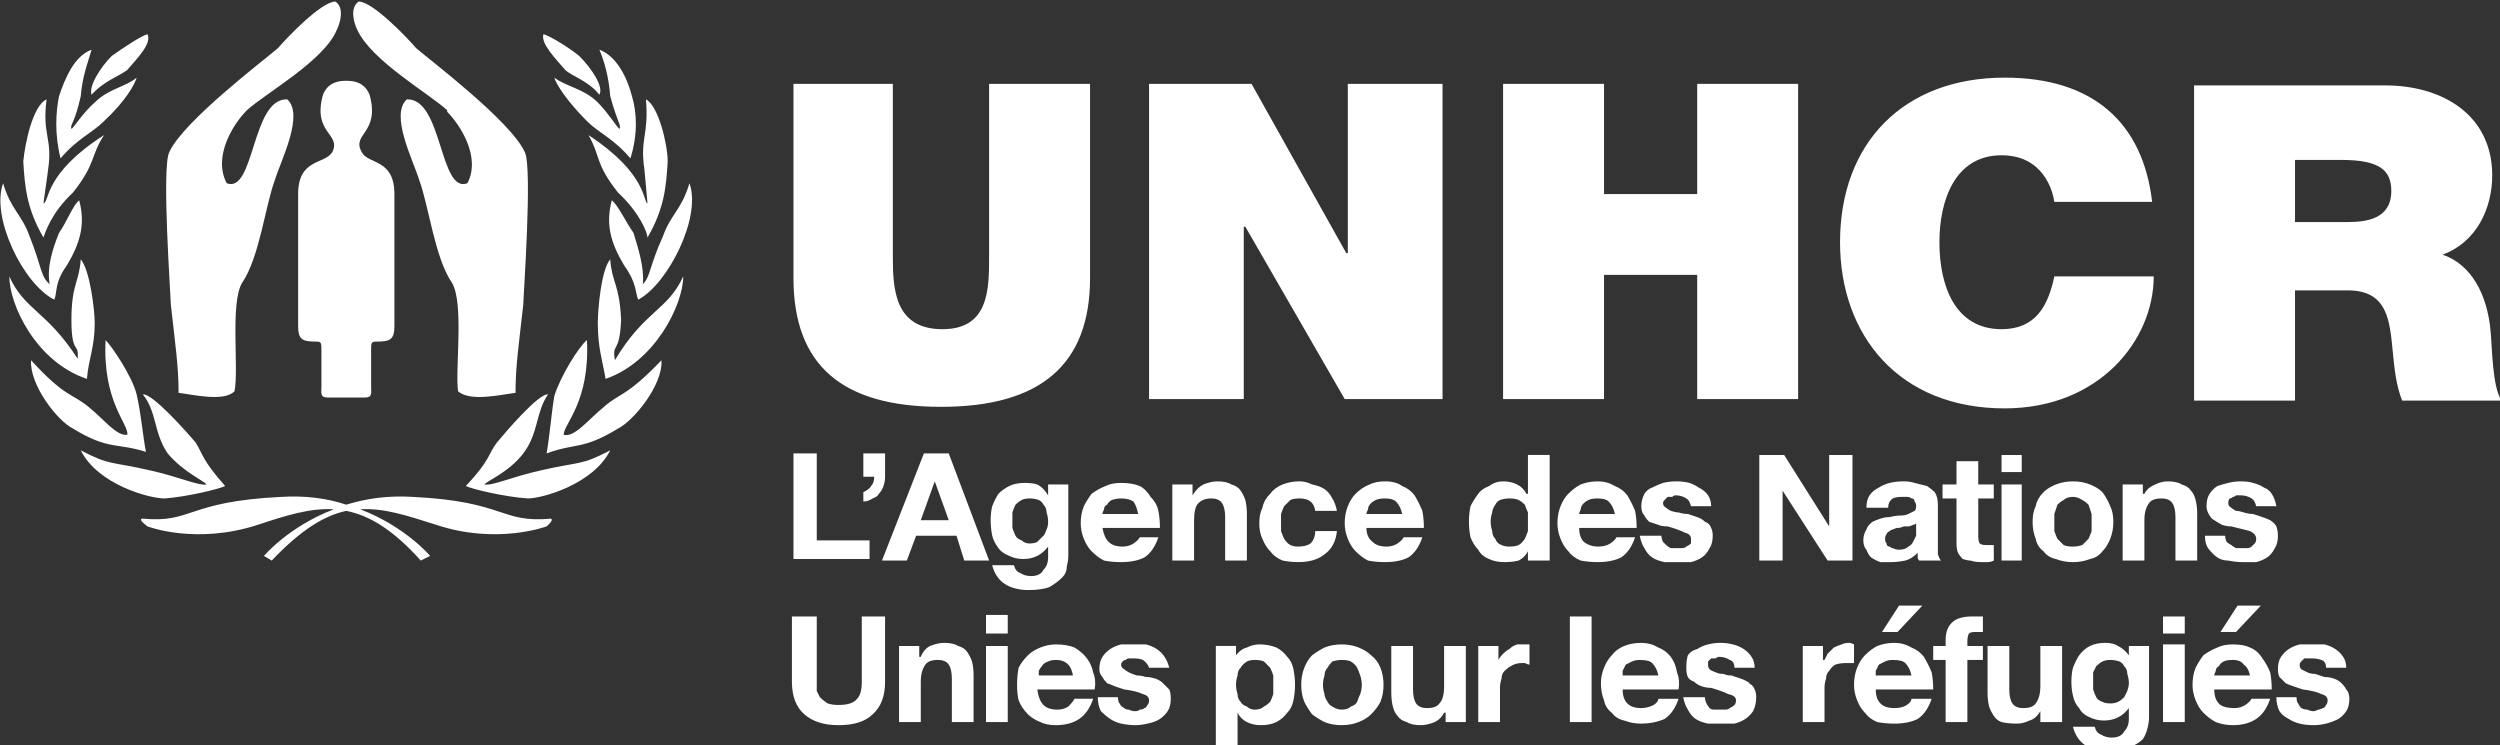 <svg version="1.2" xmlns="http://www.w3.org/2000/svg" viewBox="0 0 161 48" width="161" height="48">
	<rect x="0" y="0" width="161" height="48" fill="#333333" stroke="none"/>
	<title>Type=Desktop, Colour=White</title>
	<defs>
		<clipPath clipPathUnits="userSpaceOnUse" id="cp1">
			<path d="m0 0.01h291v48h-291z"/>
		</clipPath>
		<clipPath clipPathUnits="userSpaceOnUse" id="cp2">
			<path d="m0 0.01h291v48h-291z"/>
		</clipPath>
	</defs>
	<style>
		.s0 { fill: #ffffff } 
	</style>
	<g id="Clip-Path" clip-path="url(#cp1)">
		<g>
			<g id="Clip-Path" clip-path="url(#cp2)">
				<g>
					<path class="s0" d="m181.6 5.2h-0.4v41h0.4zm41.5 30.7v-13.4h-15.9v13.4h-5.4v-30.7h5.4v12.6h15.9v-12.6h5.4v30.7h-5.4zm21.1-22.7c6.7 0 11 5.1 11 12.1v1.1h-17.2c0.4 3.4 2.9 6.1 7.1 6.1 2.2 0 4.7-0.9 6.3-2.4l2.2 3.2c-2.2 2.1-5.5 3.2-9 3.2-6.7 0-11.6-4.7-11.6-11.7 0-6.5 4.7-11.6 11.2-11.6zm-6.2 9.8h12.5c-0.1-2.6-1.9-5.9-6.3-5.9-4.1 0-6 3.2-6.2 5.9zm21.2 12.9v-30.7h4.8v30.7h-4.8zm14.8 8.5h-4.8v-30.7h4.8v3c1.7-2.2 4.3-3.5 7.2-3.5 5.7 0 9.8 4.3 9.8 11.6 0 7.3-4.1 11.7-9.8 11.7-2.8 0-5.4-1.3-7.2-3.7zm5.7-26.9c-2.2 0-4.6 1.3-5.6 3v8.8c1 1.6 3.4 2.9 5.6 2.9 3.9 0 6.3-3 6.3-7.4 0-4.3-2.4-7.3-6.3-7.3zm-258.9-11.4c-0.7 2.5 1.2 2.5 0.6 3.7-0.5 0.8-2.2 0.4-2.2 2.7v8.5c0 0.9 0.3 1 1.2 1 0.3 0 0.3 0.1 0.3 0.6v2.3c0 0.4-0.1 0.7 0.4 0.7h2.4c0.5 0 0.4-0.3 0.4-0.7v-2.3c0-0.5 0-0.6 0.3-0.6 0.9 0 1.2-0.1 1.2-1v-8.5c0-2.3-1.7-1.9-2.1-2.7-0.7-1.2 1.2-1.2 0.5-3.7-0.2-0.5-0.6-0.9-1.5-0.9-0.9 0-1.3 0.4-1.5 0.9zm-9.3 19.2c0.9 0.1 2.9 0.6 3.6-0.1 0.3-1.4-0.3-5.7 0.5-7 1.1-1.6 1.5-5 2.1-6.6 0.4-1.3 1.9-4.2 0.8-5.2-2.3-0.1-2.1 6.1-3.9 5.4-0.9-1.7 0.4-3.8 1.3-4.7 1.2-1.1 5-3.2 5.8-5.2 0.2-0.4 0.5-1.4-0.1-1.8-0.9 0-3.1 2.3-3.7 3-0.8 0.7-6.1 4.7-7 6.7-0.5 1 0.1 9.3 0.1 9.8 0.3 2.7 0.5 4 0.5 5.7zm17.3-18.1c0.8 0.8 2.2 2.9 1.3 4.6-1.8 0.7-1.6-5.5-3.9-5.4-1.1 1 0.4 3.9 0.8 5.2 0.6 1.6 1 5 2.1 6.6 0.8 1.3 0.2 5.6 0.4 7 0.8 0.7 2.8 0.2 3.7 0.1 0-1.7 0.2-3 0.5-5.7 0-0.5 0.6-8.8 0.1-9.8-0.9-2-6.2-6-7-6.7-0.6-0.7-2.8-3-3.7-3-0.6 0.4-0.3 1.4-0.1 1.8 0.9 2 4.6 4.1 5.8 5.2zm-22.9-1.1c0.8-0.9 1.8-1.2 2.3-1.6 0.6-0.7 1.6-1.7 1.3-2.3-0.4 0.1-1.6 0.9-2.3 1.4-0.8 0.8-1.5 2-1.3 2.5zm0.8 1.7c1.4-1.3 2-2.4 2.1-2.8-0.7 0.6-1.8 0.7-2.7 1.6-0.8 0.7-1.4 1.7-1.5 1.7-0.1-0.3 0.2-0.3 0.6-2.1 0.1-1.3 0.5-2.3 0.7-3-1.1 0.4-1.7 1.8-2.1 3-0.2 1-0.3 2.4 0.1 4 1.1-1.3 2-1.6 2.8-2.4zm-2 4.6c1.5-1.9 1.1-2.3 2-3.7-3.9 2.5-3.5 4.3-3.9 4.4 0-0.1 0.3-2.1 0.3-2.2 0.3-2-0.4-2.2-0.1-4.5-0.9 0.4-1.4 2.9-1.5 4 0.1 1.6 0.2 3 1.3 4.9 0.1-0.3 0.5-1.6 1.9-2.9zm-1.2 6.9c0.2-0.5 0-1.1 0.8-2.2 0.9-1.5 1.2-2.7 0.8-4.2-0.4 0.3-0.8 1.4-1.3 2.1-0.4 1-0.8 2.2-0.6 3.3-0.6-0.5-0.5-1.1-1.3-3.1-0.5-1.4-1.2-1.7-1.7-3.4-0.8 2.2 1.3 6.5 3.3 7.5zm-0.7-4q0 0.1 0 0zm2.8 9.1c0.1-1.3 0.5-2 0.5-3.6 0-0.8-0.3-3.4-0.9-4.1-0.1 1.5-0.6 1.6-0.6 3.9 0 2.3 0.5 1.4 0.4 2.5-2-3.1-3.4-3.1-4.4-5.3 0 1.8 1.7 5.5 5 6.6zm3.2 1c-0.3-1.2-1.6-3.1-2-3.5-0.2 4 1.5 5.4 1.4 6.1-0.7 0.1-1.5-1-2.5-1.8-1.1-0.9-1.5-0.6-3.7-3-0.1 1.6 1.7 3.9 2.7 4.4 2.3 1.4 2.8 0.9 4.7 1.5-0.2-1-0.3-2.4-0.6-3.7zm5.7 5.9c-1.5-1.7-1.4-2-1.9-2.8-0.5-0.6-2.8-3.2-3.4-3.1 0.9 1.1 0.7 2.5 1.6 3.8 1 1.2 2.4 1.8 2.5 2-0.5 0.1-1.8-0.5-3.6-0.9-2.6-0.6-2.6-0.3-4.5-1.3 1.1 2.2 4.4 3.1 5.4 3.1 1.4-0.1 3.5-0.6 3.9-0.8zm24.1-25.2c0.3-0.5-0.5-1.7-1.3-2.5-0.6-0.5-1.9-1.3-2.3-1.4-0.2 0.6 0.8 1.6 1.4 2.3 0.4 0.4 1.5 0.7 2.2 1.6zm1.3 2.2c-0.1 0-0.7-1-1.4-1.7-0.9-0.9-2-1-2.8-1.6 0.1 0.4 0.8 1.5 2.1 2.8 0.8 0.8 1.7 1.1 2.8 2.4 0.5-1.6 0.4-3 0.1-4-0.3-1.2-1-2.6-2.1-3 0.3 0.7 0.6 1.7 0.7 3 0.5 1.8 0.7 1.8 0.6 2.1zm1.6 2.6c0 0.1 0.2 2.1 0.2 2.2-0.3-0.1 0-1.9-3.8-4.4 0.8 1.4 0.4 1.8 1.9 3.7 1.4 1.3 1.9 2.6 1.9 2.9 1.1-1.9 1.2-3.3 1.3-4.9 0-1.1-0.6-3.6-1.4-4 0.2 2.3-0.4 2.5-0.1 4.5zm1.2 4.3c-0.9 2-0.8 2.6-1.3 3.1 0.1-1.1-0.3-2.3-0.6-3.3-0.5-0.7-1-1.8-1.4-2.1-0.4 1.5-0.1 2.7 0.8 4.2 0.8 1.1 0.7 1.7 0.9 2.2 1.9-1 4.1-5.3 3.3-7.5-0.5 1.7-1.2 2-1.7 3.4zm-1 0.1q0.1 0.1 0 0zm-2.1 7.9c-0.2-1.2 0.3-0.3 0.4-2.6-0.1-2.3-0.6-2.4-0.7-3.9-0.6 0.7-0.8 3.3-0.8 4.1 0 1.6 0.3 2.4 0.5 3.6 3.2-1.1 5-4.8 5-6.6-1 2.2-2.5 2.2-4.4 5.4zm-0.7 3c-1 0.8-1.9 2-2.6 1.8 0-0.7 1.7-2.1 1.5-6.1-0.5 0.4-1.7 2.3-2.1 3.6-0.2 1.2-0.3 2.6-0.5 3.7 1.9-0.7 2.3-0.2 4.6-1.6 1-0.5 2.9-2.8 2.8-4.4-2.3 2.4-2.7 2.1-3.7 3zm-7.7 5c0.1-0.2 1.6-0.8 2.5-2 1-1.3 0.8-2.7 1.6-3.8-0.6-0.1-2.8 2.5-3.3 3.1-0.6 0.8-0.4 1.1-2 2.8 0.4 0.2 2.5 0.7 4 0.8 0.9 0 4.2-0.9 5.3-3.1-1.9 1-1.9 0.7-4.5 1.3-1.8 0.4-3.1 1-3.6 0.9zm4.3 2.2c-3.3 0.3-2.9-1.1-8.9-1.4-1.6-0.1-3 0.1-4.3 0.5-1.2-0.4-2.6-0.6-4.2-0.5-6.1 0.3-5.7 1.7-8.9 1.4-0.4 0 0.3 0.5 0.3 0.5 0 0 3.1 1.2 7.1-0.1 1.8-0.6 3.4-1.1 4.9-1-2.9 1.1-4.5 3-4.5 3l0.5 0.3c1.9-2 3.4-2.9 4.8-3.2 1.5 0.3 3 1.2 4.8 3.2l0.6-0.3c0 0-1.6-1.9-4.5-3 1.5-0.1 3 0.4 4.9 1 3.9 1.3 7.1 0.1 7.1 0.1 0 0 0.6-0.5 0.2-0.5zm25.1-7.2c6.4 0 9.6-2.7 9.6-8.3v-12.5h-6.5v11.1c0 2.1 0 4.7-3 4.7-3.1 0-3.2-2.6-3.2-4.7v-11.1h-6.4v12.5c0 5.6 3.1 8.3 9.5 8.3zm19.5-11.6h0.1l6.4 11.1h6.3v-20.3h-6.1v10.9h-0.1l-6.1-10.9h-6.6v20.3h6.1v-11.1zm23.2 3.1h6v8h6.5v-20.3h-6.5v7.1h-6v-7.1h-6.5v20.3h6.5zm25.8 8.6c6.1 0 9.6-4.4 9.6-8.5h-6.4c-0.4 1.9-1.2 3.4-3.4 3.4-3 0-4-2.8-4-5.6 0-2.7 1-5.6 4-5.6 2.7 0 3.3 2.3 3.4 3h6.3c-0.6-5.1-3.8-8-9.5-8-6.5 0-10.6 4.2-10.6 10.6 0 6 3.8 10.7 10.6 10.7zm31.3-4.9c0.1 1 0.1 3.5 0.7 4.4h-6.4c-0.4-1-0.5-2.1-0.6-3.1-0.2-2-0.3-4-2.9-4h-3.4v7.1h-6.5v-20.3h12.3c3.7 0 6.9 1.9 6.9 5.8 0 2.1-1 4.3-3.2 5.1 1.8 0.6 2.9 2.5 3.1 5zm-6.4-9.1c0-1.3-0.7-2-3.2-2h-3v4h3.4c1.2 0 2.8-0.2 2.8-2zm-102.9 16.9v6.8h4.9v-1.2h-3.4v-5.6h-1.5zm5.5 2.6q0.2-0.2 0.3-0.5 0.1-0.3 0.1-0.6v-1.5h-1.4v1.5h0.7q0 0.4-0.2 0.6-0.1 0.2-0.5 0.4v0.6q0.3 0 0.6-0.2 0.3-0.1 0.4-0.3zm1.8 4.3h-1.6l2.7-6.9h1.6l2.6 6.9h-1.6l-0.5-1.6h-2.6zm0.9-2.6h1.8l-0.9-2.5-0.9 2.5zm8.2 2.4v-0.7q-0.3 0.4-0.7 0.6-0.4 0.2-0.9 0.2-0.5 0-0.9-0.2-0.5-0.2-0.7-0.5-0.3-0.4-0.4-0.8-0.1-0.5-0.1-1 0-0.5 0.1-0.9 0.2-0.5 0.4-0.8 0.3-0.3 0.7-0.5 0.4-0.2 1-0.2 0.5 0 0.8 0.1 0.4 0.2 0.7 0.7v-0.7h1.3v4.6q0 0.3-0.1 0.7 0 0.4-0.3 0.7-0.3 0.3-0.8 0.6-0.5 0.2-1.4 0.2-0.4 0-0.8-0.1-0.4-0.1-0.7-0.3-0.3-0.2-0.5-0.5-0.2-0.3-0.3-0.7h1.4q0.1 0.4 0.4 0.5 0.3 0.2 0.7 0.2 0.6 0 0.8-0.4 0.3-0.3 0.3-0.8zm0-2.3q0-0.3-0.1-0.6 0-0.3-0.2-0.5-0.1-0.2-0.3-0.3-0.3-0.1-0.6-0.1-0.3 0-0.5 0.1-0.2 0.1-0.4 0.3-0.1 0.2-0.2 0.5 0 0.2 0 0.5 0 0.3 0 0.5 0.1 0.3 0.2 0.5 0.1 0.2 0.4 0.3 0.2 0.2 0.5 0.2 0.3 0 0.5-0.1 0.2-0.2 0.4-0.4 0.1-0.1 0.2-0.4 0.1-0.2 0.1-0.5zm2.3-1q0.2-0.4 0.5-0.8 0.4-0.3 0.9-0.5 0.4-0.2 1-0.2 0.7 0 1.2 0.2 0.4 0.2 0.7 0.7 0.4 0.4 0.5 0.9 0.1 0.5 0.1 1.1h-3.7q0.1 0.6 0.4 0.9 0.3 0.3 0.9 0.3 0.4 0 0.7-0.2 0.3-0.2 0.4-0.4h1.2q-0.3 0.9-0.9 1.3-0.6 0.3-1.5 0.3-0.6 0-1.1-0.1-0.4-0.2-0.8-0.6-0.3-0.3-0.5-0.8-0.2-0.5-0.2-1 0-0.6 0.2-1.1zm1.2 0.5h2.3q-0.1-0.5-0.3-0.8-0.3-0.2-0.8-0.2-0.3 0-0.6 0.1-0.2 0.1-0.3 0.3-0.2 0.1-0.2 0.3-0.1 0.2-0.1 0.3zm7.7-0.7q0.2 0.3 0.2 0.9v2.8h1.4v-3q0-0.5-0.1-0.9-0.1-0.3-0.3-0.6-0.2-0.3-0.6-0.4-0.3-0.2-0.9-0.2-0.4 0-0.9 0.2-0.4 0.2-0.7 0.7v-0.7h-1.3v4.9h1.4v-2.6q0-0.7 0.2-1 0.3-0.4 0.9-0.4 0.5 0 0.7 0.3zm7.4 1.8h-1.4q0 0.5-0.3 0.8-0.3 0.2-0.8 0.2-0.3 0-0.5-0.1-0.2-0.1-0.4-0.4-0.1-0.2-0.2-0.5 0-0.3 0-0.5 0-0.3 0-0.6 0.1-0.3 0.2-0.5 0.2-0.2 0.4-0.4 0.2-0.1 0.6-0.1 0.9 0 1 0.8h1.4q-0.1-0.5-0.3-0.8-0.2-0.4-0.5-0.6-0.3-0.2-0.8-0.3-0.4-0.2-0.8-0.2-0.6 0-1.1 0.2-0.5 0.2-0.8 0.6-0.4 0.4-0.5 0.9-0.2 0.4-0.2 1 0 0.6 0.2 1 0.2 0.5 0.5 0.8 0.3 0.4 0.8 0.6 0.5 0.1 1 0.1 1.1 0 1.7-0.5 0.7-0.5 0.8-1.5zm4.6 1.7q-0.6 0.3-1.5 0.3-0.6 0-1.1-0.1-0.4-0.2-0.8-0.6-0.3-0.3-0.5-0.8-0.2-0.5-0.2-1 0-0.6 0.2-1.1 0.2-0.5 0.5-0.8 0.4-0.4 0.9-0.6 0.4-0.2 1-0.2 0.7 0 1.1 0.3 0.5 0.2 0.8 0.6 0.3 0.5 0.5 1 0.1 0.5 0.1 1.1h-3.7q0 0.6 0.4 0.9 0.3 0.3 0.9 0.3 0.4 0 0.7-0.2 0.3-0.2 0.4-0.4h1.2q-0.3 0.9-0.9 1.3zm-2.7-2.8h2.3q-0.1-0.5-0.4-0.8-0.2-0.2-0.7-0.2-0.4 0-0.6 0.1-0.2 0.1-0.3 0.2-0.2 0.2-0.2 0.4-0.1 0.2-0.1 0.3zm10.4-3.8h1.4v6.8h-1.4v-0.6q-0.2 0.4-0.6 0.6-0.4 0.1-0.9 0.1-0.6 0-1-0.2-0.5-0.2-0.7-0.6-0.3-0.3-0.5-0.8-0.1-0.5-0.1-1 0-0.5 0.1-1 0.2-0.4 0.5-0.8 0.2-0.3 0.7-0.5 0.4-0.3 0.9-0.3 0.5 0 0.9 0.2 0.4 0.2 0.6 0.6h0.1v-2.5zm0 4.3q0-0.3 0-0.6-0.1-0.2-0.2-0.5-0.2-0.2-0.4-0.3-0.2-0.1-0.6-0.1-0.3 0-0.6 0.1-0.2 0.1-0.3 0.3-0.2 0.3-0.2 0.5-0.1 0.3-0.1 0.6 0 0.3 0.1 0.6 0 0.3 0.2 0.5 0.1 0.3 0.4 0.4 0.2 0.1 0.5 0.1 0.4 0 0.6-0.1 0.2-0.1 0.4-0.4 0.1-0.2 0.2-0.5 0-0.3 0-0.6zm6 2.3q-0.6 0.3-1.5 0.3-0.6 0-1.1-0.1-0.5-0.2-0.8-0.6-0.3-0.3-0.5-0.8-0.2-0.5-0.2-1 0-0.6 0.2-1.1 0.2-0.5 0.5-0.8 0.4-0.4 0.8-0.6 0.5-0.2 1.1-0.2 0.6 0 1.1 0.3 0.5 0.2 0.8 0.6 0.3 0.5 0.5 1 0.1 0.5 0.1 1.1h-3.7q0 0.6 0.3 0.9 0.4 0.3 0.9 0.3 0.5 0 0.8-0.2 0.3-0.2 0.4-0.4h1.2q-0.3 0.9-0.9 1.3zm-2.7-2.8h2.3q-0.1-0.5-0.4-0.8-0.2-0.2-0.7-0.2-0.4 0-0.6 0.1-0.2 0.1-0.3 0.2-0.2 0.2-0.2 0.4-0.1 0.2-0.1 0.3zm6.9 2.1q-0.1 0.1-0.3 0.1-0.1 0-0.3 0-0.2 0-0.4 0-0.2-0.1-0.3-0.2-0.1-0.1-0.2-0.2-0.1-0.2-0.1-0.4h-1.4q0.1 0.5 0.3 0.8 0.2 0.4 0.5 0.6 0.3 0.2 0.8 0.3 0.4 0 0.8 0 0.5 0 0.9 0 0.4-0.1 0.7-0.3 0.3-0.2 0.5-0.6 0.2-0.3 0.2-0.8 0-0.3-0.1-0.5-0.1-0.3-0.4-0.4-0.2-0.2-0.5-0.3-0.3-0.1-0.6-0.2-0.3 0-0.6-0.1-0.2 0-0.5-0.1-0.2-0.1-0.3-0.2-0.2-0.1-0.2-0.3 0-0.1 0.1-0.2 0.1-0.1 0.2-0.2 0.1 0 0.3 0 0.1-0.1 0.2-0.1 0.4 0 0.7 0.2 0.2 0.1 0.3 0.5h1.3q0-0.4-0.2-0.7-0.2-0.3-0.6-0.5-0.3-0.2-0.6-0.3-0.4-0.1-0.8-0.1-0.5 0-0.9 0.1-0.3 0.1-0.7 0.3-0.3 0.1-0.5 0.4-0.2 0.4-0.2 0.8 0 0.4 0.2 0.6 0.1 0.2 0.3 0.4 0.3 0.1 0.6 0.2 0.2 0.1 0.6 0.1 0.7 0.2 1.1 0.4 0.4 0.1 0.4 0.4 0 0.2 0 0.3-0.1 0.1-0.3 0.2zm10.7 0.9v-6.8h-1.5v4.6l-2.9-4.6h-1.6v6.8h1.5v-4.5l2.9 4.5zm5.7 0h-1.4q-0.1-0.1-0.1-0.2 0-0.1 0-0.3-0.4 0.4-0.8 0.5-0.5 0.1-0.9 0.1-0.4 0-0.7 0-0.3-0.1-0.6-0.3-0.2-0.2-0.3-0.5-0.2-0.2-0.2-0.6 0-0.4 0.2-0.7 0.1-0.3 0.4-0.5 0.2-0.1 0.5-0.2 0.3-0.1 0.6-0.1 0.4-0.1 0.7-0.1 0.3 0 0.5-0.1 0.2-0.1 0.4-0.2 0.1-0.1 0.1-0.3 0-0.2-0.1-0.3 0-0.2-0.2-0.2-0.1-0.1-0.3-0.1-0.1 0-0.3 0-0.4 0-0.6 0.1-0.3 0.2-0.3 0.6h-1.4q0-0.5 0.2-0.8 0.2-0.3 0.6-0.5 0.3-0.2 0.7-0.3 0.4-0.1 0.9-0.1 0.4 0 0.7 0.1 0.4 0.1 0.8 0.2 0.3 0.2 0.5 0.4 0.2 0.3 0.2 0.8v2.5q0 0.4 0 0.7 0.1 0.3 0.2 0.4zm-1.6-2.4q-0.1 0.1-0.2 0.1-0.2 0.1-0.3 0.1-0.2 0-0.3 0-0.2 0.1-0.4 0.1-0.1 0-0.3 0.1-0.1 0-0.2 0.1-0.2 0.1-0.2 0.2-0.1 0.1-0.1 0.3 0 0.2 0.1 0.3 0 0.2 0.2 0.2 0.1 0.1 0.2 0.1 0.2 0.1 0.4 0.1 0.4 0 0.6-0.2 0.2-0.1 0.3-0.3 0.1-0.2 0.2-0.4 0-0.2 0-0.3v-0.5zm5-1.6v-0.9h-1v-1.5h-1.4v1.5h-0.9v0.9h0.9v2.9q0 0.4 0.1 0.6 0.1 0.2 0.3 0.4 0.3 0.1 0.5 0.1 0.3 0.1 0.7 0.1 0.2 0 0.4 0 0.2 0 0.4-0.1v-1q-0.1 0-0.2 0-0.1 0-0.3 0-0.3 0-0.4-0.1-0.1-0.1-0.1-0.5v-2.4h1zm1.8-2.8h-1.3v1.1h1.3zm-1.3 6.8h1.3v-4.9h-1.3zm6.5-4.4q0.3 0.4 0.5 0.9 0.2 0.4 0.2 1 0 0.6-0.2 1.1-0.2 0.5-0.5 0.8-0.3 0.4-0.8 0.5-0.5 0.2-1.1 0.2-0.6 0-1.1-0.2-0.5-0.1-0.8-0.5-0.4-0.3-0.5-0.8-0.2-0.5-0.2-1.1 0-0.6 0.2-1 0.1-0.5 0.5-0.9 0.3-0.3 0.8-0.5 0.5-0.2 1.1-0.2 0.6 0 1.1 0.2 0.5 0.2 0.8 0.5zm-0.7 1.9q0-0.3 0-0.5-0.1-0.3-0.2-0.6-0.2-0.2-0.4-0.3-0.3-0.2-0.6-0.2-0.4 0-0.6 0.2-0.2 0.1-0.4 0.3-0.1 0.3-0.2 0.6 0 0.2 0 0.5 0 0.3 0 0.6 0.1 0.3 0.2 0.5 0.2 0.2 0.4 0.4 0.2 0.1 0.6 0.1 0.3 0 0.6-0.1 0.2-0.2 0.4-0.4 0.1-0.2 0.2-0.5 0-0.3 0-0.6zm5.2-1.2q0.2 0.3 0.2 0.9v2.8h1.4v-3q0-0.5-0.1-0.9-0.1-0.4-0.3-0.6-0.2-0.3-0.6-0.4-0.3-0.2-0.9-0.2-0.4 0-0.8 0.2-0.5 0.2-0.7 0.6h-0.1v-0.6h-1.3v4.9h1.4v-2.6q0-0.7 0.3-1.1 0.2-0.3 0.8-0.3 0.5 0 0.7 0.3zm6.7 1.5q-0.1-0.2-0.4-0.4-0.2-0.1-0.5-0.2-0.3-0.1-0.6-0.2-0.3 0-0.6-0.1-0.3-0.1-0.5-0.1-0.2-0.1-0.3-0.2-0.2-0.1-0.2-0.3 0-0.2 0.1-0.3 0.1 0 0.2-0.1 0.1 0 0.2-0.1 0.2 0 0.3 0 0.4 0 0.7 0.2 0.2 0.1 0.3 0.5h1.3q-0.1-0.5-0.3-0.8-0.2-0.3-0.5-0.4-0.3-0.2-0.7-0.3-0.3-0.1-0.8-0.1-0.4 0-0.8 0.1-0.4 0.1-0.7 0.2-0.3 0.2-0.5 0.5-0.2 0.3-0.2 0.8 0 0.3 0.2 0.6 0.1 0.2 0.3 0.3 0.3 0.2 0.5 0.3 0.3 0.1 0.6 0.1 0.8 0.2 1.2 0.3 0.4 0.2 0.4 0.5 0 0.2-0.1 0.3-0.1 0.1-0.2 0.2-0.1 0.1-0.3 0.1-0.1 0-0.3 0-0.2 0-0.4 0-0.2-0.1-0.3-0.2-0.2-0.1-0.3-0.2-0.1-0.2-0.1-0.4h-1.3q0 0.5 0.2 0.8 0.3 0.4 0.6 0.6 0.3 0.2 0.7 0.2 0.5 0.1 0.9 0.1 0.4 0 0.9 0 0.4-0.1 0.7-0.3 0.3-0.2 0.5-0.6 0.2-0.3 0.2-0.8 0-0.3-0.1-0.6zm-91.1 10q0 0.8-0.3 1.1-0.3 0.4-1.2 0.4-0.4 0-0.7-0.1-0.3-0.2-0.5-0.4-0.1-0.2-0.2-0.4 0-0.3 0-0.6v-4.2h-1.6v4.2q0 1.4 0.8 2.1 0.8 0.7 2.2 0.7 1.5 0 2.2-0.7 0.8-0.7 0.8-2.1v-4.2h-1.5v4.2zm6.8-1.9q-0.2-0.3-0.6-0.4-0.3-0.2-0.9-0.2-0.4 0-0.9 0.2-0.4 0.2-0.6 0.7h-0.1v-0.7h-1.3v4.9h1.4v-2.6q0-0.7 0.3-1.1 0.2-0.3 0.8-0.3 0.5 0 0.7 0.3 0.2 0.3 0.2 0.9v2.8h1.4v-3q0-0.5-0.1-0.9-0.1-0.3-0.3-0.6zm1.2 4.5h1.4v-4.9h-1.4zm0-5.7h1.4v-1.2h-1.4zm7 3.6h-3.7q0.1 0.7 0.4 1 0.3 0.3 0.9 0.3 0.4 0 0.7-0.2 0.3-0.3 0.4-0.5h1.2q-0.3 0.9-0.9 1.3-0.6 0.4-1.5 0.4-0.6 0-1-0.2-0.5-0.2-0.8-0.5-0.4-0.4-0.6-0.9-0.1-0.4-0.1-1 0-0.6 0.1-1.1 0.2-0.4 0.6-0.8 0.3-0.3 0.8-0.5 0.5-0.2 1-0.2 0.7 0 1.2 0.2 0.5 0.3 0.8 0.7 0.3 0.4 0.4 0.9 0.2 0.5 0.1 1.1zm-1.4-0.9q-0.1-0.5-0.3-0.7-0.3-0.3-0.8-0.3-0.3 0-0.5 0.1-0.3 0.1-0.4 0.3-0.1 0.1-0.2 0.3 0 0.2 0 0.3zm5.8 0.5q-0.2-0.2-0.5-0.3-0.3-0.1-0.6-0.1-0.3-0.1-0.6-0.1-0.3-0.1-0.5-0.2-0.2-0.1-0.3-0.2-0.2-0.1-0.2-0.3 0-0.1 0.1-0.2 0.1-0.1 0.2-0.1 0.1-0.1 0.2-0.1 0.2 0 0.3 0 0.4 0 0.6 0.1 0.3 0.2 0.4 0.5h1.3q-0.1-0.4-0.3-0.7-0.2-0.3-0.5-0.5-0.3-0.2-0.7-0.3-0.4 0-0.8 0-0.4 0-0.8 0-0.4 0.1-0.7 0.3-0.3 0.2-0.5 0.5-0.2 0.3-0.2 0.8 0 0.3 0.2 0.5 0.1 0.2 0.3 0.4 0.3 0.1 0.5 0.2 0.3 0.1 0.6 0.2 0.8 0.1 1.2 0.3 0.4 0.1 0.4 0.4 0 0.2-0.1 0.3-0.1 0.2-0.2 0.2-0.1 0.1-0.3 0.1-0.1 0.1-0.3 0.1-0.2 0-0.4-0.1-0.2 0-0.3-0.1-0.2-0.1-0.3-0.3-0.1-0.1-0.1-0.4h-1.3q0 0.5 0.2 0.9 0.3 0.3 0.6 0.5 0.3 0.2 0.7 0.3 0.5 0.1 0.9 0.1 0.4 0 0.8-0.1 0.5-0.1 0.8-0.3 0.3-0.2 0.5-0.5 0.2-0.3 0.2-0.8 0-0.4-0.1-0.6-0.2-0.2-0.4-0.4zm8.4-0.9q0.1 0.5 0.1 1 0 0.5-0.1 1-0.1 0.5-0.4 0.8-0.3 0.4-0.7 0.6-0.4 0.2-1 0.2-0.5 0-0.9-0.2-0.4-0.2-0.6-0.6v2.4h-1.4v-6.7h1.3v0.6q0.3-0.4 0.7-0.5 0.4-0.2 0.8-0.2 0.6 0 1.1 0.2 0.4 0.2 0.7 0.6 0.3 0.3 0.4 0.8zm-1.3 1q0-0.3 0-0.6-0.1-0.3-0.2-0.5-0.2-0.2-0.4-0.4-0.2-0.1-0.6-0.1-0.3 0-0.5 0.1-0.3 0.2-0.4 0.4-0.2 0.2-0.2 0.5-0.1 0.3-0.1 0.6 0 0.3 0.1 0.6 0 0.3 0.2 0.5 0.1 0.2 0.4 0.3 0.2 0.2 0.5 0.2 0.4 0 0.6-0.2 0.2-0.1 0.4-0.3 0.1-0.2 0.2-0.5 0-0.3 0-0.6zm6.9-1.1q0.2 0.5 0.2 1.1 0 0.6-0.2 1.1-0.2 0.4-0.6 0.8-0.3 0.3-0.8 0.5-0.5 0.2-1.1 0.2-0.6 0-1.1-0.2-0.4-0.2-0.8-0.5-0.3-0.4-0.5-0.8-0.2-0.5-0.2-1.1 0-0.6 0.2-1.1 0.2-0.5 0.5-0.8 0.4-0.3 0.8-0.5 0.5-0.2 1.1-0.2 0.6 0 1.1 0.2 0.5 0.2 0.8 0.5 0.4 0.3 0.6 0.8zm-1.2 1.1q0-0.3-0.1-0.6-0.1-0.3-0.2-0.5-0.1-0.2-0.4-0.4-0.2-0.1-0.6-0.1-0.3 0-0.6 0.1-0.2 0.2-0.3 0.4-0.2 0.2-0.2 0.5-0.1 0.3-0.1 0.6 0 0.3 0.1 0.6 0 0.2 0.2 0.5 0.1 0.2 0.3 0.3 0.3 0.2 0.6 0.2 0.4 0 0.6-0.2 0.3-0.1 0.4-0.3 0.1-0.3 0.2-0.5 0.1-0.3 0.1-0.6zm5.3 0.1q0 0.8-0.3 1.1-0.2 0.3-0.8 0.3-0.5 0-0.7-0.3-0.2-0.3-0.2-0.9v-2.8h-1.4v3q0 0.5 0.1 0.9 0.1 0.4 0.3 0.6 0.2 0.3 0.6 0.4 0.3 0.2 0.9 0.2 0.4 0 0.9-0.2 0.4-0.2 0.6-0.6h0.1v0.6h1.3v-4.9h-1.4v2.6zm4.7-2.7q-0.3 0.1-0.5 0.3-0.2 0.1-0.4 0.3-0.2 0.2-0.3 0.4v-0.9h-1.3v4.9h1.4v-2.2q0-0.3 0.1-0.6 0-0.3 0.2-0.5 0.2-0.2 0.4-0.3 0.3-0.2 0.7-0.2 0.1 0 0.2 0 0.2 0.1 0.3 0.1v-1.3q-0.2 0-0.3 0-0.3 0-0.5 0zm3.4 5h1.4v-6.8h-1.4zm7-2.1h-3.6q0 0.6 0.3 0.9 0.3 0.3 0.9 0.3 0.4 0 0.8-0.2 0.3-0.2 0.3-0.4h1.3q-0.3 0.9-0.9 1.3-0.7 0.3-1.5 0.3-0.6 0-1.1-0.2-0.5-0.1-0.8-0.5-0.4-0.3-0.5-0.8-0.2-0.5-0.2-1.1 0-0.5 0.2-1 0.2-0.5 0.5-0.8 0.3-0.4 0.8-0.6 0.5-0.2 1.1-0.2 0.6 0 1.1 0.3 0.5 0.2 0.8 0.6 0.3 0.4 0.4 1 0.2 0.5 0.1 1.1zm-1.3-0.9q-0.1-0.5-0.4-0.8-0.2-0.2-0.8-0.2-0.3 0-0.5 0.1-0.2 0.1-0.4 0.2-0.1 0.2-0.2 0.4 0 0.2 0 0.3zm5.9 0.5q-0.3-0.2-0.6-0.3-0.3-0.1-0.6-0.2-0.3 0-0.5-0.1-0.3 0-0.5-0.1-0.3-0.1-0.4-0.2-0.1-0.1-0.1-0.3 0-0.2 0-0.2 0.1-0.1 0.2-0.2 0.1 0 0.3 0 0.1-0.1 0.2-0.1 0.4 0 0.7 0.2 0.3 0.1 0.3 0.5h1.3q0-0.4-0.2-0.7-0.2-0.3-0.5-0.5-0.3-0.2-0.7-0.3-0.4-0.1-0.8-0.1-0.4 0-0.8 0.1-0.4 0.1-0.7 0.3-0.4 0.1-0.6 0.4-0.1 0.3-0.1 0.8 0 0.4 0.1 0.6 0.1 0.2 0.4 0.3 0.2 0.2 0.5 0.3 0.3 0.1 0.6 0.1 0.7 0.2 1.1 0.4 0.5 0.1 0.5 0.4 0 0.2-0.1 0.3-0.1 0.1-0.3 0.2-0.1 0.1-0.3 0.1-0.1 0-0.3 0-0.2 0-0.4 0-0.2 0-0.3-0.1-0.1-0.1-0.2-0.3-0.1-0.2-0.1-0.4h-1.4q0.1 0.5 0.3 0.8 0.2 0.4 0.5 0.6 0.3 0.2 0.8 0.3 0.4 0 0.8 0 0.5 0 0.9 0 0.4-0.1 0.7-0.3 0.3-0.2 0.5-0.5 0.2-0.4 0.2-0.9 0-0.3-0.1-0.5-0.1-0.3-0.4-0.4zm5.9-2.5q-0.3 0.1-0.5 0.2-0.2 0.2-0.4 0.4-0.1 0.2-0.2 0.4h-0.1v-0.9h-1.3v4.9h1.4v-2.2q0-0.3 0.1-0.6 0-0.3 0.2-0.5 0.2-0.3 0.4-0.4 0.3-0.1 0.7-0.1 0.1 0 0.2 0 0.2 0 0.3 0v-1.2q-0.2-0.1-0.3-0.1-0.3 0-0.5 0.1zm2.6-0.8h1l1.6-1.7h-1.5zm3.3 3.7h-3.7q0 0.6 0.3 0.9 0.3 0.3 0.9 0.3 0.5 0 0.8-0.2 0.3-0.2 0.3-0.4h1.3q-0.3 0.9-0.9 1.3-0.6 0.3-1.5 0.3-0.6 0-1.1-0.1-0.5-0.2-0.8-0.6-0.3-0.3-0.5-0.8-0.2-0.5-0.2-1 0-0.6 0.2-1.1 0.2-0.5 0.5-0.8 0.4-0.4 0.8-0.6 0.5-0.2 1.1-0.2 0.6 0 1.1 0.3 0.5 0.2 0.8 0.6 0.3 0.5 0.5 1 0.1 0.5 0.1 1.1zm-1.4-0.9q-0.1-0.5-0.4-0.8-0.2-0.2-0.8-0.2-0.3 0-0.5 0.1-0.2 0.1-0.4 0.2-0.1 0.2-0.2 0.4 0 0.2 0 0.3zm3.9-3.8q-0.9 0-1.3 0.4-0.4 0.4-0.4 1.1v0.4h-0.8v0.9h0.8v4h1.4v-4h1v-0.9h-1v-0.3q0-0.3 0.1-0.5 0.1-0.1 0.4-0.1 0.3 0 0.5 0v-1q-0.1 0-0.3 0-0.2 0-0.4 0zm4.4 4.5q0 0.7-0.3 1.1-0.2 0.3-0.8 0.3-0.5 0-0.7-0.3-0.2-0.3-0.2-0.9v-2.8h-1.4v3q0 0.5 0.1 0.9 0.1 0.3 0.3 0.6 0.2 0.3 0.5 0.4 0.4 0.1 1 0.1 0.4 0 0.8-0.2 0.4-0.1 0.7-0.6v0.7h1.4v-4.9h-1.4v2.6zm5.7-2.6h1.3v4.6q0 0.3-0.1 0.7-0.1 0.4-0.3 0.7-0.3 0.3-0.8 0.5-0.5 0.3-1.4 0.3-0.4 0-0.8-0.1-0.4-0.1-0.7-0.3-0.3-0.2-0.5-0.5-0.2-0.3-0.3-0.7h1.4q0.1 0.4 0.4 0.5 0.3 0.2 0.7 0.2 0.6 0 0.8-0.4 0.3-0.3 0.3-0.8v-0.7q-0.3 0.4-0.7 0.6-0.4 0.2-0.9 0.2-0.5 0-0.9-0.2-0.5-0.2-0.7-0.6-0.3-0.3-0.4-0.8-0.1-0.4-0.1-0.9 0-0.5 0.1-0.9 0.2-0.5 0.4-0.8 0.3-0.4 0.7-0.6 0.4-0.2 1-0.2 0.5 0 0.8 0.2 0.4 0.2 0.7 0.6v-0.6zm0 2.4q0-0.3-0.1-0.6 0-0.3-0.2-0.5-0.1-0.2-0.3-0.3-0.3-0.1-0.6-0.1-0.3 0-0.5 0.1-0.2 0.1-0.4 0.3-0.1 0.2-0.2 0.4 0 0.3 0 0.6 0 0.2 0 0.5 0.1 0.3 0.2 0.5 0.1 0.2 0.4 0.3 0.2 0.1 0.5 0.1 0.3 0 0.5-0.1 0.2-0.1 0.4-0.3 0.1-0.2 0.2-0.4 0.1-0.3 0.1-0.5zm2.2-3.2h1.4v-1.1h-1.4zm0 5.7h1.4v-5h-1.4zm6.3-7.5h-1.5l-1.1 1.7h1zm0.7 5.4h-3.7q0 0.7 0.4 1 0.3 0.2 0.9 0.2 0.4 0 0.7-0.2 0.3-0.2 0.4-0.4h1.2q-0.3 0.9-0.9 1.3-0.6 0.4-1.5 0.4-0.6 0-1.1-0.2-0.4-0.2-0.8-0.6-0.3-0.3-0.5-0.8-0.2-0.5-0.2-1 0-0.6 0.2-1.1 0.2-0.4 0.5-0.8 0.4-0.3 0.9-0.5 0.4-0.2 1-0.2 0.7 0 1.1 0.2 0.5 0.2 0.8 0.7 0.3 0.4 0.5 0.9 0.1 0.5 0.1 1.1zm-1.4-0.9q-0.1-0.5-0.4-0.7-0.2-0.3-0.7-0.3-0.4 0-0.6 0.1-0.2 0.1-0.3 0.3-0.2 0.1-0.2 0.3-0.1 0.2-0.1 0.3zm5.9 0.5q-0.2-0.2-0.5-0.3-0.3-0.1-0.6-0.1-0.3-0.1-0.6-0.2-0.3 0-0.5-0.1-0.2-0.1-0.4-0.2-0.1-0.1-0.1-0.3 0-0.1 0.1-0.2 0.1-0.1 0.2-0.2 0.1 0 0.2 0 0.2 0 0.3 0 0.3 0 0.6 0.1 0.3 0.1 0.3 0.5h1.3q0-0.4-0.2-0.7-0.2-0.3-0.5-0.5-0.3-0.2-0.7-0.3-0.4 0-0.8 0-0.4 0-0.8 0-0.4 0.1-0.7 0.3-0.3 0.2-0.5 0.5-0.2 0.3-0.2 0.8 0 0.3 0.1 0.5 0.2 0.2 0.4 0.4 0.2 0.1 0.5 0.2 0.3 0.1 0.6 0.2 0.8 0.1 1.2 0.3 0.4 0.1 0.4 0.4 0 0.2-0.1 0.3-0.1 0.2-0.2 0.2-0.2 0.1-0.3 0.1-0.2 0.1-0.3 0.1-0.2 0-0.4-0.1-0.2 0-0.4-0.1-0.1-0.1-0.2-0.3-0.1-0.1-0.1-0.4h-1.3q0 0.5 0.2 0.9 0.2 0.3 0.6 0.5 0.3 0.2 0.7 0.3 0.4 0.1 0.9 0.1 0.4 0 0.8-0.1 0.4-0.1 0.8-0.3 0.3-0.2 0.5-0.5 0.2-0.3 0.2-0.8 0-0.4-0.2-0.6-0.1-0.2-0.3-0.4z"/>
				</g>
			</g>
		</g>
	</g>
</svg>